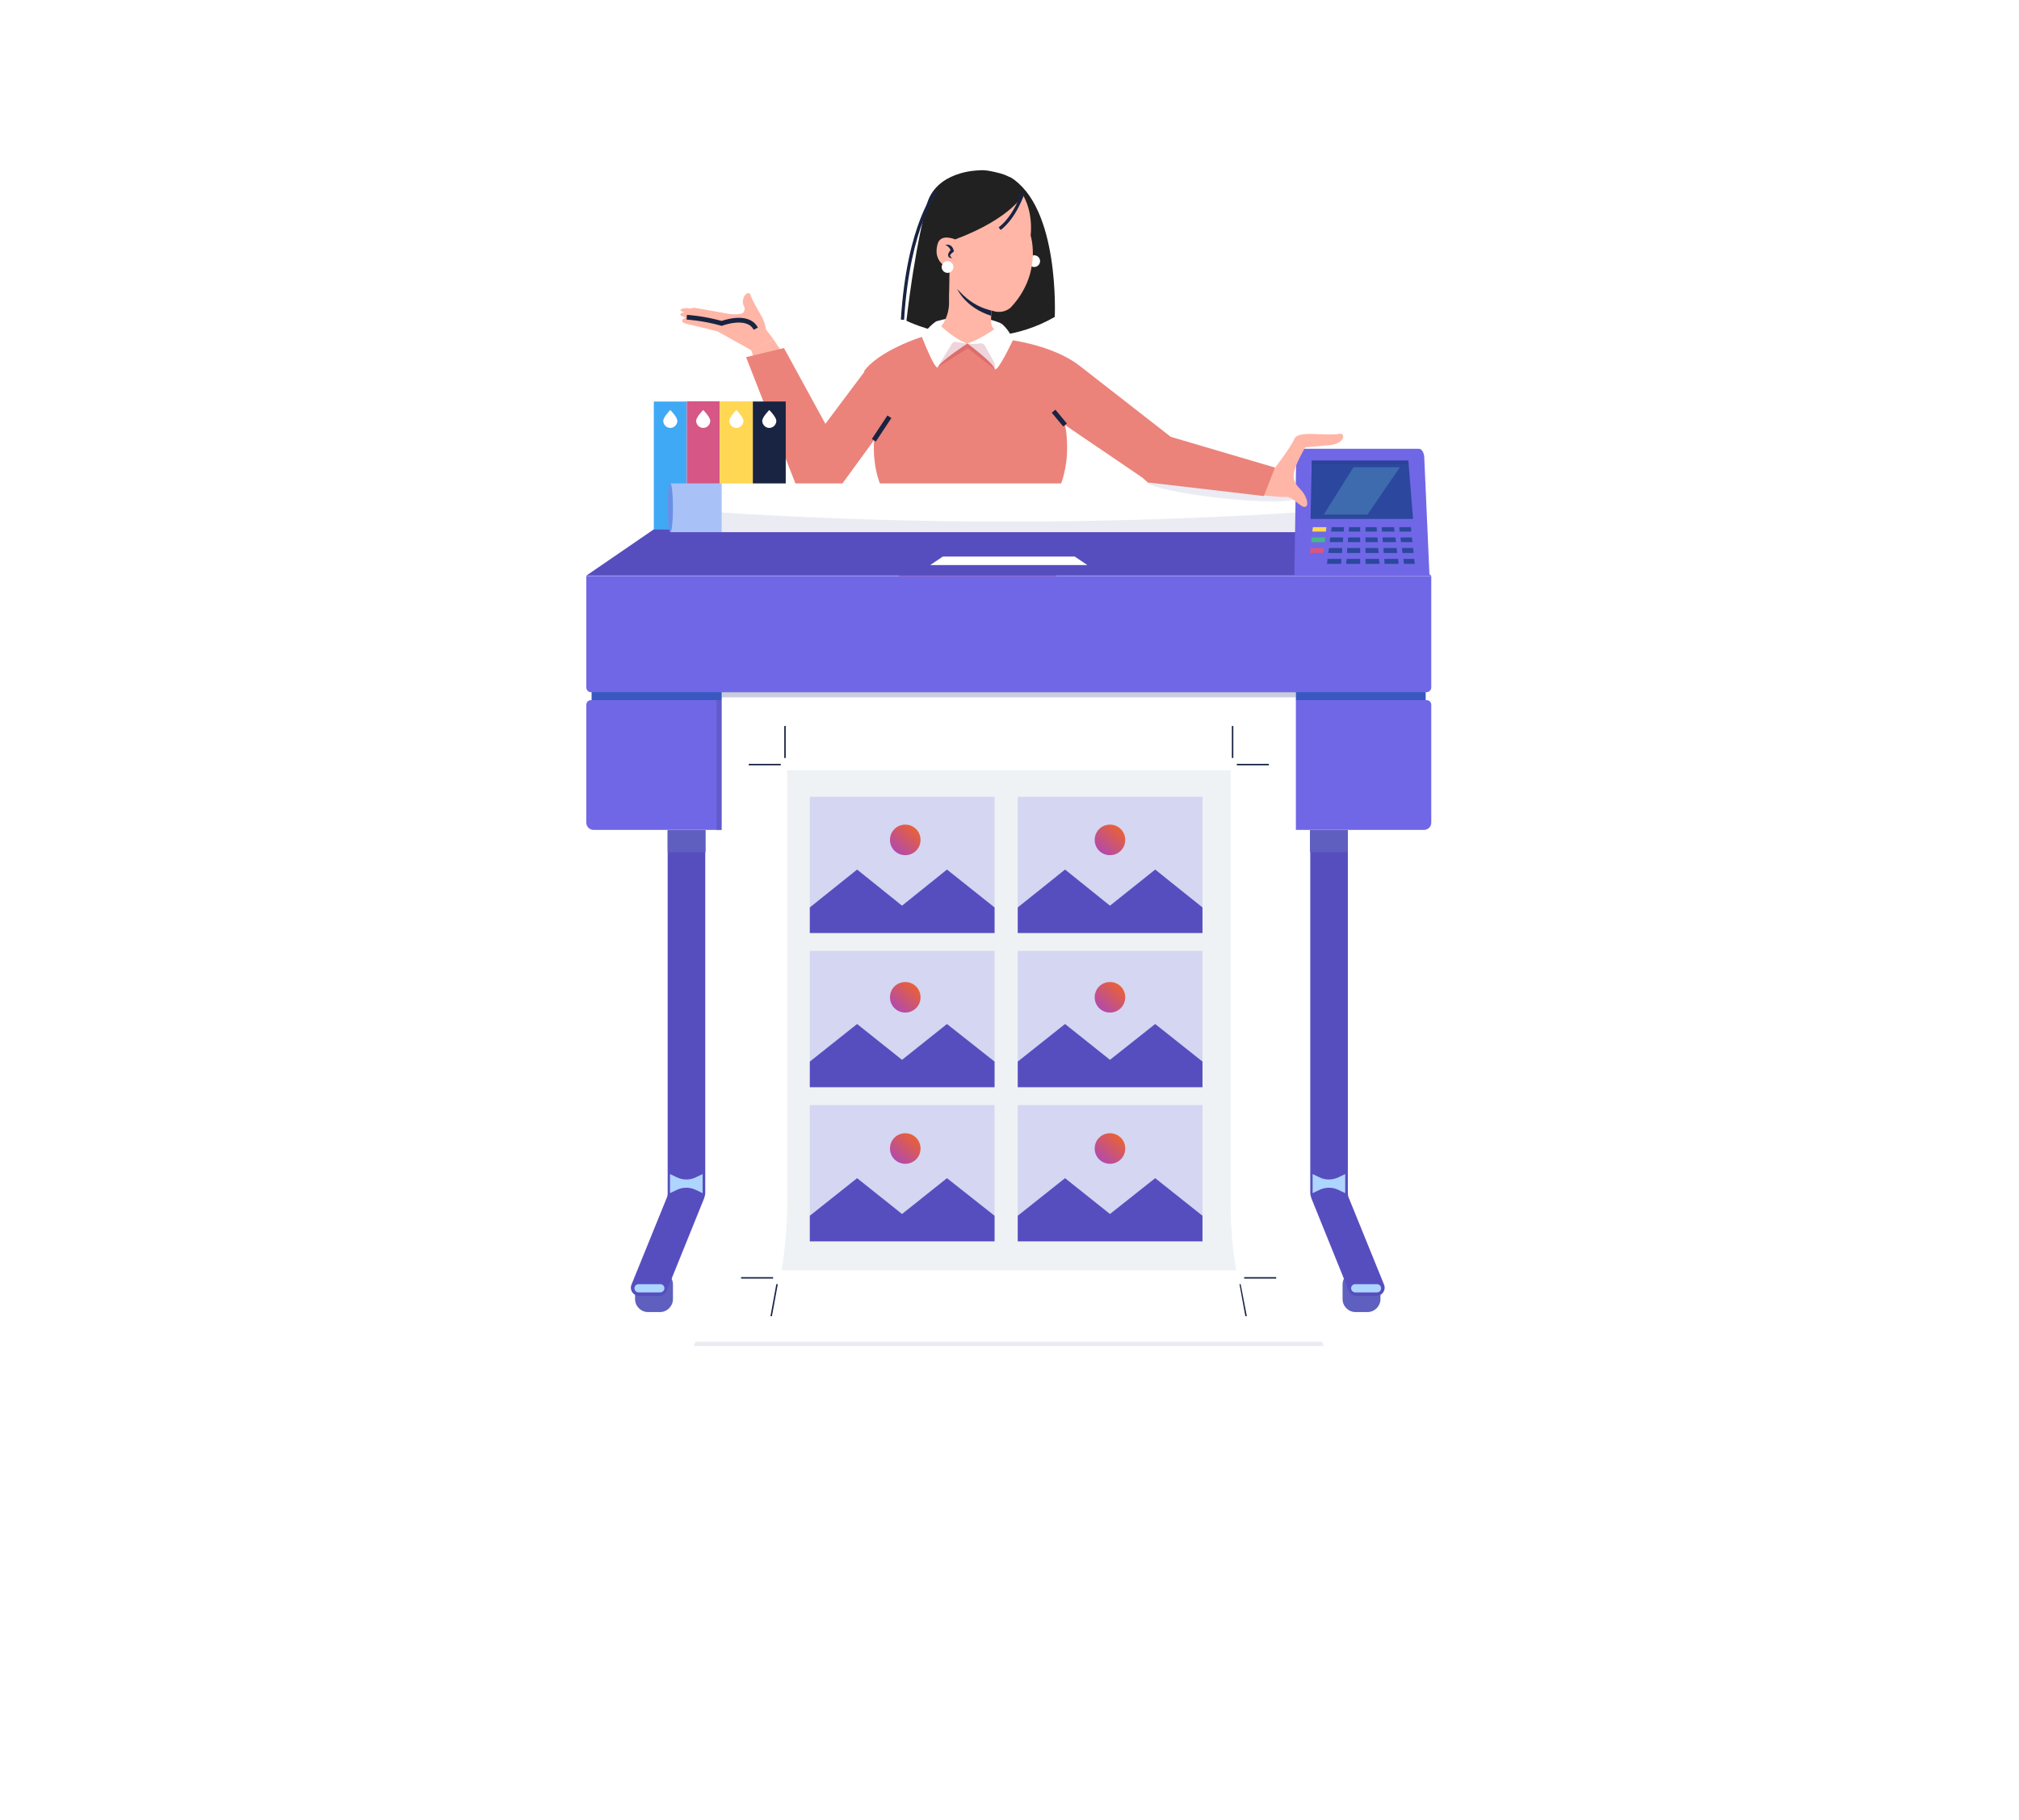 <svg width="427" height="385" viewBox="0 0 427 385" fill="none" xmlns="http://www.w3.org/2000/svg">
<g filter="url(#filter0_d)">
<rect x="43" y="11" width="340.279" height="298.24" rx="15" fill="white"/>
</g>
<path d="M163.566 71.76C163.566 71.76 160.957 68.033 159.901 67.784C155.74 66.791 152.634 68.406 152.634 68.406C152.634 68.406 149.839 67.225 145.802 67.039C144.932 66.977 143.131 68.033 145.305 68.53C148.348 69.213 151.703 70.083 151.703 70.083L158.846 74.058L163.566 71.76Z" fill="#FFB6A6"/>
<path d="M155.74 67.287C154.746 67.287 154.187 67.412 154.187 67.412C154.187 67.412 148.907 66.977 145.305 66.107C144.497 65.921 142.82 66.48 144.808 67.101C147.23 67.847 152.386 69.337 153.442 69.586" fill="#FFB6A6"/>
<path d="M155.864 67.722C154.87 67.722 154.249 66.48 154.249 66.48C154.249 66.48 149.032 65.61 145.367 65.176C144.559 65.114 142.882 65.548 144.808 66.107C147.23 66.853 152.324 68.033 153.442 68.219" fill="#FFB6A6"/>
<path d="M157.293 66.107C156.113 66.791 153.876 66.356 153.876 66.356C153.876 66.356 150.584 65.735 146.982 65.114C146.237 64.989 144.125 65.859 146.05 66.542C148.473 67.412 153.814 68.716 154.87 68.965" fill="#FFB6A6"/>
<path d="M163.566 71.76L165.554 74.741L160.212 78.157L158.845 73.996L163.566 71.76Z" fill="#FFB6A6"/>
<path d="M162.324 71.822C162.324 71.822 162.137 68.778 161.144 67.039C160.15 65.3 158.97 63.25 158.783 62.505C158.349 61.014 156.423 63.064 157.355 64.803C158.286 66.542 154.311 67.847 153.939 68.654C153.628 69.337 162.324 71.822 162.324 71.822Z" fill="#FFB6A6"/>
<path d="M172.013 105.487C170.15 105.114 168.721 103.748 168.1 101.947L157.79 75.549L165.802 73.623L174.56 89.648L182.759 78.716L191.393 84.12L177.045 103.81C175.802 105.239 173.877 105.922 172.013 105.549C172.076 105.487 172.013 105.487 172.013 105.487Z" fill="#EB837A"/>
<path d="M195.865 43.871C195.865 43.871 193.567 51.883 191.703 67.847C191.703 67.847 207.667 75.921 223.071 67.039C223.071 67.039 224.189 43.747 213.629 37.473L195.865 43.871Z" fill="#212121"/>
<path d="M211.828 68.468C211.828 68.468 206.3 65.549 197.977 67.971C197.977 67.971 198.971 71.139 199.095 71.201C199.219 71.263 206.797 72.878 206.797 72.878L211.828 68.468Z" fill="white"/>
<path d="M219.965 55.238C219.965 55.921 219.406 56.48 218.723 56.48C218.039 56.48 217.48 55.921 217.48 55.238C217.48 54.554 218.039 53.995 218.723 53.995C219.406 53.995 219.965 54.554 219.965 55.238Z" fill="white"/>
<path d="M220.959 116.233C220.276 113.935 222.636 107.847 223.878 103.624C224.499 102.257 224.934 100.829 225.245 99.276C225.493 97.972 225.679 96.605 225.679 95.176V94.369C225.679 82.754 217.48 73.312 205.865 73.312C194.25 73.312 184.809 82.754 184.809 94.369V95.114C184.809 95.984 184.871 96.853 184.995 97.661C184.995 97.661 184.995 97.661 184.995 97.723C185.306 100.394 186.175 102.941 187.418 105.239C188.722 109.649 192.076 114.68 191.828 116.295C191.331 119.401 187.231 129.587 187.231 129.587C205.43 139.587 226.984 128.718 226.984 128.718C226.984 128.718 222.015 119.835 220.959 116.233Z" fill="#EB837A"/>
<path d="M209.592 67.784L210.275 46.107H200.71V64.058C200.71 66.666 199.468 69.151 197.418 70.704C194.933 72.567 195.492 71.449 190.585 73.313C190.585 73.313 197.604 81.884 218.599 73.313C218.599 73.313 215.866 73.996 210.275 69.586C209.716 69.213 209.592 68.468 209.592 67.784Z" fill="#FFB6A6"/>
<path d="M209.654 64.927C209.654 64.927 203.505 62.132 202.449 61.138C202.449 61.138 204.126 65.051 209.592 66.791L209.654 64.927Z" fill="#192342"/>
<path d="M227.978 77.102C222.387 73.002 213.878 71.946 213.878 71.946C202.573 73.747 194.933 71.263 194.933 71.263C194.933 71.263 185.741 74.182 182.697 78.592L206.362 107.723L227.978 77.102Z" fill="#EB837A"/>
<path d="M217.977 49.834C218.723 41.759 213.94 35.858 207.605 36.417C201.269 36.976 196.61 43.001 197.107 49.958C197.232 51.635 197.666 53.25 198.35 54.679C203.07 64.368 207.915 65.238 210.337 65.859C212.077 66.294 213.319 65.424 213.692 65.114C220.524 57.908 217.977 49.834 217.977 49.834Z" fill="#FFB6A6"/>
<path d="M202.014 50.641C202.014 50.641 198.909 49.275 198.288 51.635C197.418 54.741 199.343 56.418 200.834 56.48L200.71 62.07L196.3 54.244C194.561 50.89 194.871 47.535 195.927 43.56C197.729 36.107 206.921 36.045 206.921 36.045C208.35 35.858 210.089 36.293 211.518 36.666C215.679 37.784 216.673 40.827 216.673 40.827C216.673 40.827 214.126 46.107 202.014 50.641Z" fill="#212121"/>
<path d="M199.902 51.821C200.089 51.759 200.275 51.759 200.461 51.759C200.648 51.759 200.834 51.821 201.021 51.946C201.207 52.008 201.331 52.194 201.455 52.38C201.58 52.567 201.642 52.753 201.704 53.002L201.766 53.188L201.58 53.312C201.331 53.498 201.083 53.747 200.958 53.933C200.896 53.995 200.896 54.12 201.021 54.244C201.083 54.368 201.269 54.492 201.393 54.617C201.207 54.617 201.021 54.554 200.834 54.492C200.648 54.43 200.461 54.12 200.524 53.871C200.524 53.623 200.71 53.436 200.772 53.25C200.896 53.064 201.021 52.939 201.207 52.815L201.083 53.126C201.021 52.877 200.958 52.629 200.71 52.38C200.524 52.132 200.275 51.946 199.902 51.821Z" fill="#192342"/>
<path d="M201.642 56.48C201.642 57.163 201.083 57.722 200.399 57.722C199.716 57.722 199.157 57.163 199.157 56.48C199.157 55.797 199.716 55.237 200.399 55.237C201.083 55.237 201.642 55.797 201.642 56.48Z" fill="white"/>
<path d="M211.642 48.654L211.207 48.094C214.499 45.548 215.928 40.827 215.99 40.765L216.673 40.952C216.549 41.138 215.058 45.983 211.642 48.654Z" fill="#192342"/>
<path d="M191.207 67.66L190.523 67.598C191.828 47.225 197.729 40.33 197.977 40.082L198.474 40.517C198.412 40.579 192.449 47.535 191.207 67.66Z" fill="#192342"/>
<path d="M211.828 68.468C211.828 68.468 207.915 71.698 204.561 72.629C204.561 72.629 209.965 76.667 210.337 77.971C210.772 79.275 214.188 72.008 214.188 72.008C214.188 72.008 213.816 70.145 211.828 68.468Z" fill="white"/>
<path d="M197.977 67.971C197.977 67.971 201.207 71.449 204.561 72.691C204.561 72.691 198.909 76.356 198.412 77.598C197.915 78.841 194.995 71.325 194.995 71.325C194.995 71.325 195.865 69.462 197.977 67.971Z" fill="white"/>
<path opacity="0.17" d="M201.331 72.691C201.517 72.443 201.828 72.257 202.138 72.319C202.884 72.443 203.691 72.567 204.561 72.691C205.555 72.816 206.486 72.754 207.418 72.629C207.729 72.567 208.039 72.754 208.226 73.002L210.027 76.232C210.337 76.791 210.524 77.474 210.462 78.157L204.685 73.685L198.225 77.722L201.331 72.691Z" fill="#99032E"/>
<path d="M145.243 67.101C145.243 67.101 148.659 67.287 152.634 68.406C152.634 68.406 158.162 66.294 159.839 69.524" stroke="#192342" stroke-miterlimit="10"/>
<path d="M138.275 84.938V112.827H145.231V84.938H138.275Z" fill="#3FA9F5"/>
<path d="M145.247 84.892V112.781H152.204V84.892H145.247Z" fill="#D65685"/>
<path d="M152.219 84.907V112.796H159.176V84.907H152.219Z" fill="#FFD752"/>
<path d="M166.175 84.928H159.218V112.817H166.175V84.928Z" fill="#192342"/>
<path d="M143.255 89.027C143.255 89.835 142.572 90.518 141.765 90.518C140.957 90.518 140.274 89.835 140.274 89.027C140.274 88.22 141.765 86.729 141.765 86.729C141.765 86.729 143.255 88.22 143.255 89.027Z" fill="white"/>
<path d="M150.212 89.027C150.212 89.835 149.529 90.518 148.721 90.518C147.914 90.518 147.231 89.835 147.231 89.027C147.231 88.22 148.721 86.729 148.721 86.729C148.721 86.729 150.212 88.22 150.212 89.027Z" fill="white"/>
<path d="M157.231 89.027C157.231 89.835 156.547 90.518 155.74 90.518C154.933 90.518 154.249 89.835 154.249 89.027C154.249 88.22 155.74 86.729 155.74 86.729C155.74 86.729 157.231 88.22 157.231 89.027Z" fill="white"/>
<path d="M164.187 89.027C164.187 89.835 163.504 90.518 162.697 90.518C161.889 90.518 161.206 89.835 161.206 89.027C161.206 88.22 162.697 86.729 162.697 86.729C162.697 86.729 164.187 88.22 164.187 89.027Z" fill="white"/>
<path d="M139.591 277.541H137.044C135.553 277.541 134.311 276.299 134.311 274.808V271.702C134.311 270.212 135.553 268.969 137.044 268.969H139.591C141.081 268.969 142.324 270.212 142.324 271.702V274.808C142.324 276.299 141.081 277.541 139.591 277.541Z" fill="#5E5FBF"/>
<path d="M301.52 143.501H125.118V155.551H301.52V143.501Z" fill="#3759BF"/>
<path d="M301.706 146.42H124.994C124.435 146.42 124 145.985 124 145.426V121.823H302.7V145.426C302.7 145.923 302.265 146.42 301.706 146.42Z" fill="#7067E6"/>
<path d="M124.994 148.097H301.706C302.265 148.097 302.7 148.532 302.7 149.091V173.998C302.7 174.868 302.017 175.551 301.147 175.551H125.553C124.683 175.551 124 174.868 124 173.998V149.091C124 148.532 124.435 148.097 124.994 148.097Z" fill="#7067E6"/>
<path opacity="0.25" d="M272.948 148.097H151.516V175.613H272.948V148.097Z" fill="#333487"/>
<path d="M302.7 121.761H124L138.224 112.009H288.476L302.7 121.761Z" fill="#564EBF"/>
<path d="M152.572 112.568H141.764V102.257H152.572C153.255 102.257 153.752 102.816 153.752 103.438V111.326C153.752 112.071 153.255 112.568 152.572 112.568Z" fill="#A8C2F7"/>
<path d="M142.323 107.413C142.323 110.27 142.075 112.568 141.764 112.568C141.454 112.568 141.205 110.27 141.205 107.413C141.205 104.556 141.454 102.257 141.764 102.257C142.075 102.257 142.323 104.618 142.323 107.413Z" fill="#6A8FE6"/>
<path d="M274.128 112.568H284.936V102.257H274.128C273.445 102.257 272.948 102.816 272.948 103.438V111.326C272.886 112.071 273.445 112.568 274.128 112.568Z" fill="#A8C2F7"/>
<path d="M284.376 107.413C284.376 110.27 284.625 112.568 284.935 112.568C285.246 112.568 285.494 110.27 285.494 107.413C285.494 104.556 285.246 102.257 284.935 102.257C284.625 102.257 284.376 104.618 284.376 107.413Z" fill="#6A8FE6"/>
<path d="M274.066 102.257H152.634V112.568H274.066V102.257Z" fill="white"/>
<path d="M229.965 119.525H196.735L199.406 117.724H227.294L229.965 119.525Z" fill="white"/>
<path d="M141.205 175.613V252.323C141.205 252.758 141.143 253.131 140.957 253.503L133.566 271.702C133.069 272.883 133.938 274.125 135.18 274.125H139.404C140.087 274.125 140.771 273.69 141.019 273.007L148.908 253.503C149.032 253.131 149.156 252.696 149.156 252.323V175.613H141.205Z" fill="#564EBF"/>
<path d="M148.597 248.348L147.168 249.031C145.926 249.652 144.435 249.652 143.131 249.031L141.702 248.348V252.385L143.131 251.702C144.373 251.081 145.864 251.081 147.168 251.702L148.597 252.385V248.348Z" fill="#ADD5FF"/>
<path d="M139.652 273.38H135.056C134.559 273.38 134.187 273.007 134.187 272.51C134.187 272.013 134.559 271.64 135.056 271.64H139.652C140.149 271.64 140.522 272.013 140.522 272.51C140.522 273.007 140.087 273.38 139.652 273.38Z" fill="#ADD5FF"/>
<path d="M149.218 175.613H141.205V180.272H149.218V175.613Z" fill="#5E5FBF"/>
<path d="M286.675 277.541H289.221C290.712 277.541 291.954 276.299 291.954 274.808V271.702C291.954 270.212 290.712 268.969 289.221 268.969H286.675C285.184 268.969 283.942 270.212 283.942 271.702V274.808C283.942 276.299 285.184 277.541 286.675 277.541Z" fill="#5E5FBF"/>
<path d="M285.06 175.613V252.323C285.06 252.758 285.122 253.131 285.308 253.503L292.7 271.702C293.197 272.883 292.327 274.125 291.085 274.125H286.861C286.178 274.125 285.495 273.69 285.246 273.007L277.358 253.503C277.233 253.131 277.109 252.696 277.109 252.323V175.613H285.06Z" fill="#564EBF"/>
<path d="M277.606 248.348L279.035 249.031C280.277 249.652 281.768 249.652 283.072 249.031L284.501 248.348V252.385L283.072 251.702C281.83 251.081 280.339 251.081 279.035 251.702L277.606 252.385V248.348Z" fill="#ADD5FF"/>
<path d="M286.613 273.38H291.209C291.706 273.38 292.079 273.007 292.079 272.51C292.079 272.013 291.706 271.64 291.209 271.64H286.613C286.116 271.64 285.743 272.013 285.743 272.51C285.743 273.007 286.178 273.38 286.613 273.38Z" fill="#ADD5FF"/>
<path d="M285.06 175.613H277.047V180.272H285.06V175.613Z" fill="#5E5FBF"/>
<path opacity="0.1" d="M274.066 112.568H152.634V108.406L156.423 108.655C194.312 110.891 232.326 110.891 270.277 108.655L274.128 108.406V112.568H274.066Z" fill="#333487"/>
<path d="M302.327 121.761H273.755L274.128 96.543C274.19 95.611 274.687 94.928 275.246 94.928H300.091C300.65 94.928 301.085 95.611 301.209 96.543L302.327 121.761Z" fill="#7067E6"/>
<path d="M298.849 109.773H277.172L277.42 97.412H297.855L298.849 109.773Z" fill="#2C479E"/>
<path opacity="0.25" d="M297.917 98.22L297.855 97.412H277.42L277.358 98.22H297.917Z" fill="#333487"/>
<path d="M279.967 108.841H289.222L296.054 98.841H286.24L279.967 108.841Z" fill="#3E6BAD"/>
<path d="M274.066 254.249V146.42H152.634V254.249C152.634 264.684 150.647 275.057 146.734 284.684H279.967C276.053 274.994 274.066 264.684 274.066 254.249Z" fill="white"/>
<path opacity="0.1" d="M147.106 283.814C146.982 284.125 146.858 284.436 146.734 284.746H279.967C279.842 284.436 279.718 284.125 279.594 283.814H147.106Z" fill="#333487"/>
<path opacity="0.25" d="M152.632 147.505L274.064 147.505V146.386L152.632 146.386V147.505Z" fill="#333487"/>
<path d="M261.457 268.783C260.649 264.125 260.277 259.342 260.277 254.559V162.942H166.485V254.497C166.485 259.28 166.051 264.062 165.305 268.721H261.457V268.783Z" fill="#EEF2F5"/>
<path d="M292.203 111.512L292.265 112.444H294.936L294.811 111.512H292.203Z" fill="#2C479E"/>
<path d="M284.004 114.68L284.066 113.686H281.333L281.209 114.68H284.004Z" fill="#2C479E"/>
<path d="M281.519 112.444H284.19L284.252 111.512H281.643L281.519 112.444Z" fill="#2C479E"/>
<path d="M292.389 113.686L292.451 114.68H295.246L295.122 113.686H292.389Z" fill="#2C479E"/>
<path d="M288.786 112.444H291.209L291.147 111.512H288.786V112.444Z" fill="#2C479E"/>
<path d="M285.246 112.444H287.668V111.512H285.308L285.246 112.444Z" fill="#2C479E"/>
<path d="M291.457 115.922H288.786V116.978H291.582L291.457 115.922Z" fill="#2C479E"/>
<path d="M296.923 119.276H299.222L299.097 118.22H296.799L296.923 119.276Z" fill="#2C479E"/>
<path d="M285.06 114.68H287.668V113.686H285.122L285.06 114.68Z" fill="#2C479E"/>
<path d="M295.371 115.922H292.575L292.638 116.978H295.495L295.371 115.922Z" fill="#2C479E"/>
<path d="M291.333 113.686H288.786V114.68H291.395L291.333 113.686Z" fill="#2C479E"/>
<path d="M287.669 116.978V115.922H284.936L284.873 116.978H287.669Z" fill="#2C479E"/>
<path d="M295.681 118.22H292.762L292.824 119.276H295.805L295.681 118.22Z" fill="#2C479E"/>
<path d="M295.992 112.444H298.476L298.414 111.512H295.929L295.992 112.444Z" fill="#2C479E"/>
<path d="M283.817 116.978L283.88 115.922H281.084L280.898 116.978H283.817Z" fill="#2C479E"/>
<path d="M280.526 111.512H277.668L277.544 112.444H280.401L280.526 111.512Z" fill="#FFD752"/>
<path d="M279.966 115.922H277.171L277.047 116.978H279.842L279.966 115.922Z" fill="#D65685"/>
<path d="M280.277 113.686H277.42L277.296 114.68H280.153L280.277 113.686Z" fill="#45B886"/>
<path d="M287.668 118.22H284.811L284.687 119.276H287.668V118.22Z" fill="#2C479E"/>
<path d="M283.631 119.276L283.693 118.22H280.774L280.65 119.276H283.631Z" fill="#2C479E"/>
<path d="M291.644 118.22H288.786V119.276H291.768L291.644 118.22Z" fill="#2C479E"/>
<path d="M296.302 114.68H298.725L298.6 113.686H296.178L296.302 114.68Z" fill="#2C479E"/>
<path d="M296.613 116.978H298.973L298.849 115.922H296.489L296.613 116.978Z" fill="#2C479E"/>
<path d="M166.175 153.563H165.865V160.333H166.175V153.563Z" fill="#192342"/>
<path d="M165.119 161.576H158.349V161.886H165.119V161.576Z" fill="#192342"/>
<path d="M260.836 153.563H260.525V160.333H260.836V153.563Z" fill="#192342"/>
<path d="M268.351 161.576H261.581V161.886H268.351V161.576Z" fill="#192342"/>
<path d="M164.187 271.64L162.945 278.411H163.256L164.498 271.64H164.187Z" fill="#192342"/>
<path d="M163.504 270.15H156.734V270.46H163.504V270.15Z" fill="#192342"/>
<path d="M262.388 271.64L263.693 278.411H263.382L262.14 271.64H262.388Z" fill="#192342"/>
<path d="M269.904 270.15H263.134V270.46H269.904V270.15Z" fill="#192342"/>
<path opacity="0.2" d="M210.338 168.532H171.268V197.415H210.338V168.532Z" fill="#7067E6"/>
<path d="M200.275 183.936L190.772 191.576L181.269 183.936L171.268 191.949V197.353H183.505H198.039H210.338V191.949L200.275 183.936Z" fill="#564EBF"/>
<path opacity="0.2" d="M254.314 168.532H215.244V197.415H254.314V168.532Z" fill="#7067E6"/>
<path d="M244.313 183.936L234.748 191.576L225.245 183.936L215.244 191.949V197.353H227.481H242.077H254.314V191.949L244.313 183.936Z" fill="#564EBF"/>
<path opacity="0.2" d="M210.338 201.142H171.268V230.024H210.338V201.142Z" fill="#7067E6"/>
<path d="M200.275 216.608L190.772 224.186L181.269 216.608L171.268 224.558V229.962H183.505H198.039H210.338V224.558L200.275 216.608Z" fill="#564EBF"/>
<path opacity="0.2" d="M254.314 201.142H215.244V230.024H254.314V201.142Z" fill="#7067E6"/>
<path d="M244.313 216.608L234.748 224.186L225.245 216.608L215.244 224.558V229.962H227.481H242.077H254.314V224.558L244.313 216.608Z" fill="#564EBF"/>
<path opacity="0.2" d="M210.338 233.751H171.268V262.634H210.338V233.751Z" fill="#7067E6"/>
<path d="M200.275 249.217L190.772 256.795L181.269 249.217L171.268 257.168V262.572H183.505H198.039H210.338V257.168L200.275 249.217Z" fill="#564EBF"/>
<path opacity="0.2" d="M254.314 233.751H215.244V262.634H254.314V233.751Z" fill="#7067E6"/>
<path d="M244.313 249.217L234.748 256.795L225.245 249.217L215.244 257.168V262.572H227.481H242.077H254.314V257.168L244.313 249.217Z" fill="#564EBF"/>
<path d="M237.978 177.663C237.978 179.464 236.549 180.893 234.748 180.893C232.947 180.893 231.518 179.464 231.518 177.663C231.518 175.862 232.947 174.433 234.748 174.433C236.549 174.433 237.978 175.862 237.978 177.663Z" fill="url(#paint0_linear)"/>
<path d="M194.685 177.663C194.685 179.464 193.256 180.893 191.455 180.893C189.654 180.893 188.225 179.464 188.225 177.663C188.225 175.862 189.654 174.433 191.455 174.433C193.256 174.433 194.685 175.862 194.685 177.663Z" fill="url(#paint1_linear)"/>
<path d="M237.978 210.956C237.978 212.757 236.549 214.185 234.748 214.185C232.947 214.185 231.518 212.757 231.518 210.956C231.518 209.154 232.947 207.726 234.748 207.726C236.549 207.726 237.978 209.154 237.978 210.956Z" fill="url(#paint2_linear)"/>
<path d="M194.685 210.956C194.685 212.757 193.256 214.185 191.455 214.185C189.654 214.185 188.225 212.757 188.225 210.956C188.225 209.154 189.654 207.726 191.455 207.726C193.256 207.726 194.685 209.154 194.685 210.956Z" fill="url(#paint3_linear)"/>
<path d="M237.978 242.944C237.978 244.745 236.549 246.174 234.748 246.174C232.947 246.174 231.518 244.745 231.518 242.944C231.518 241.143 232.947 239.714 234.748 239.714C236.549 239.714 237.978 241.143 237.978 242.944Z" fill="url(#paint4_linear)"/>
<path d="M194.685 242.944C194.685 244.745 193.256 246.174 191.455 246.174C189.654 246.174 188.225 244.745 188.225 242.944C188.225 241.143 189.654 239.714 191.455 239.714C193.256 239.714 194.685 241.143 194.685 242.944Z" fill="url(#paint5_linear)"/>
<path opacity="0.1" d="M274.128 105.301C274.004 106.295 266.923 106.295 258.227 105.363C249.531 104.431 242.574 102.878 242.699 101.885C242.823 100.891 249.904 100.891 258.6 101.823C267.233 102.754 274.19 104.307 274.128 105.301Z" fill="#333487"/>
<path d="M268.848 100.021C268.848 100.021 273.072 94.555 273.693 92.94C274.438 90.891 280.153 92.319 283.259 91.76C284.563 91.512 284.625 93.872 281.023 94.183C277.42 94.493 276.053 94.617 276.053 94.617C276.053 94.617 273.755 98.469 273.631 100.27C273.445 102.257 274.563 102.879 275.494 104.059C276.426 105.239 276.923 107.164 275.929 107.226C274.935 107.289 273.445 104.928 271.768 105.115C270.96 105.239 265.246 104.556 265.246 104.556L268.848 100.021Z" fill="#FFB6A6"/>
<path d="M227.978 77.101L248.537 93.127L246.053 91.947L269.656 98.903L267.295 104.928L244.003 102.195L242.761 102.071L241.58 101.015L219.468 85.984L227.978 77.101Z" fill="#EB837A"/>
<path d="M184.809 93.127L188.101 88.158" stroke="#192342" stroke-miterlimit="10"/>
<path d="M222.822 86.977L225.245 89.897" stroke="#192342" stroke-miterlimit="10"/>
<defs>
<filter id="filter0_d" x="0" y="0" width="426.279" height="384.24" filterUnits="userSpaceOnUse" color-interpolation-filters="sRGB">
<feFlood flood-opacity="0" result="BackgroundImageFix"/>
<feColorMatrix in="SourceAlpha" type="matrix" values="0 0 0 0 0 0 0 0 0 0 0 0 0 0 0 0 0 0 127 0" result="hardAlpha"/>
<feMorphology radius="3" operator="dilate" in="SourceAlpha" result="effect1_dropShadow"/>
<feOffset dy="32"/>
<feGaussianBlur stdDeviation="20"/>
<feColorMatrix type="matrix" values="0 0 0 0 0.259 0 0 0 0 0.223 0 0 0 0 0.721 0 0 0 0.2 0"/>
<feBlend mode="normal" in2="BackgroundImageFix" result="effect1_dropShadow"/>
<feBlend mode="normal" in="SourceGraphic" in2="effect1_dropShadow" result="shape"/>
</filter>
<linearGradient id="paint0_linear" x1="237.214" y1="174.059" x2="231.664" y2="180.435" gradientUnits="userSpaceOnUse">
<stop stop-color="#F26522"/>
<stop offset="1" stop-color="#AB47BC"/>
</linearGradient>
<linearGradient id="paint1_linear" x1="193.921" y1="174.059" x2="188.371" y2="180.435" gradientUnits="userSpaceOnUse">
<stop stop-color="#F26522"/>
<stop offset="1" stop-color="#AB47BC"/>
</linearGradient>
<linearGradient id="paint2_linear" x1="237.214" y1="207.352" x2="231.664" y2="213.728" gradientUnits="userSpaceOnUse">
<stop stop-color="#F26522"/>
<stop offset="1" stop-color="#AB47BC"/>
</linearGradient>
<linearGradient id="paint3_linear" x1="193.921" y1="207.352" x2="188.371" y2="213.728" gradientUnits="userSpaceOnUse">
<stop stop-color="#F26522"/>
<stop offset="1" stop-color="#AB47BC"/>
</linearGradient>
<linearGradient id="paint4_linear" x1="237.214" y1="239.34" x2="231.664" y2="245.716" gradientUnits="userSpaceOnUse">
<stop stop-color="#F26522"/>
<stop offset="1" stop-color="#AB47BC"/>
</linearGradient>
<linearGradient id="paint5_linear" x1="193.921" y1="239.34" x2="188.371" y2="245.716" gradientUnits="userSpaceOnUse">
<stop stop-color="#F26522"/>
<stop offset="1" stop-color="#AB47BC"/>
</linearGradient>
</defs>
</svg>
